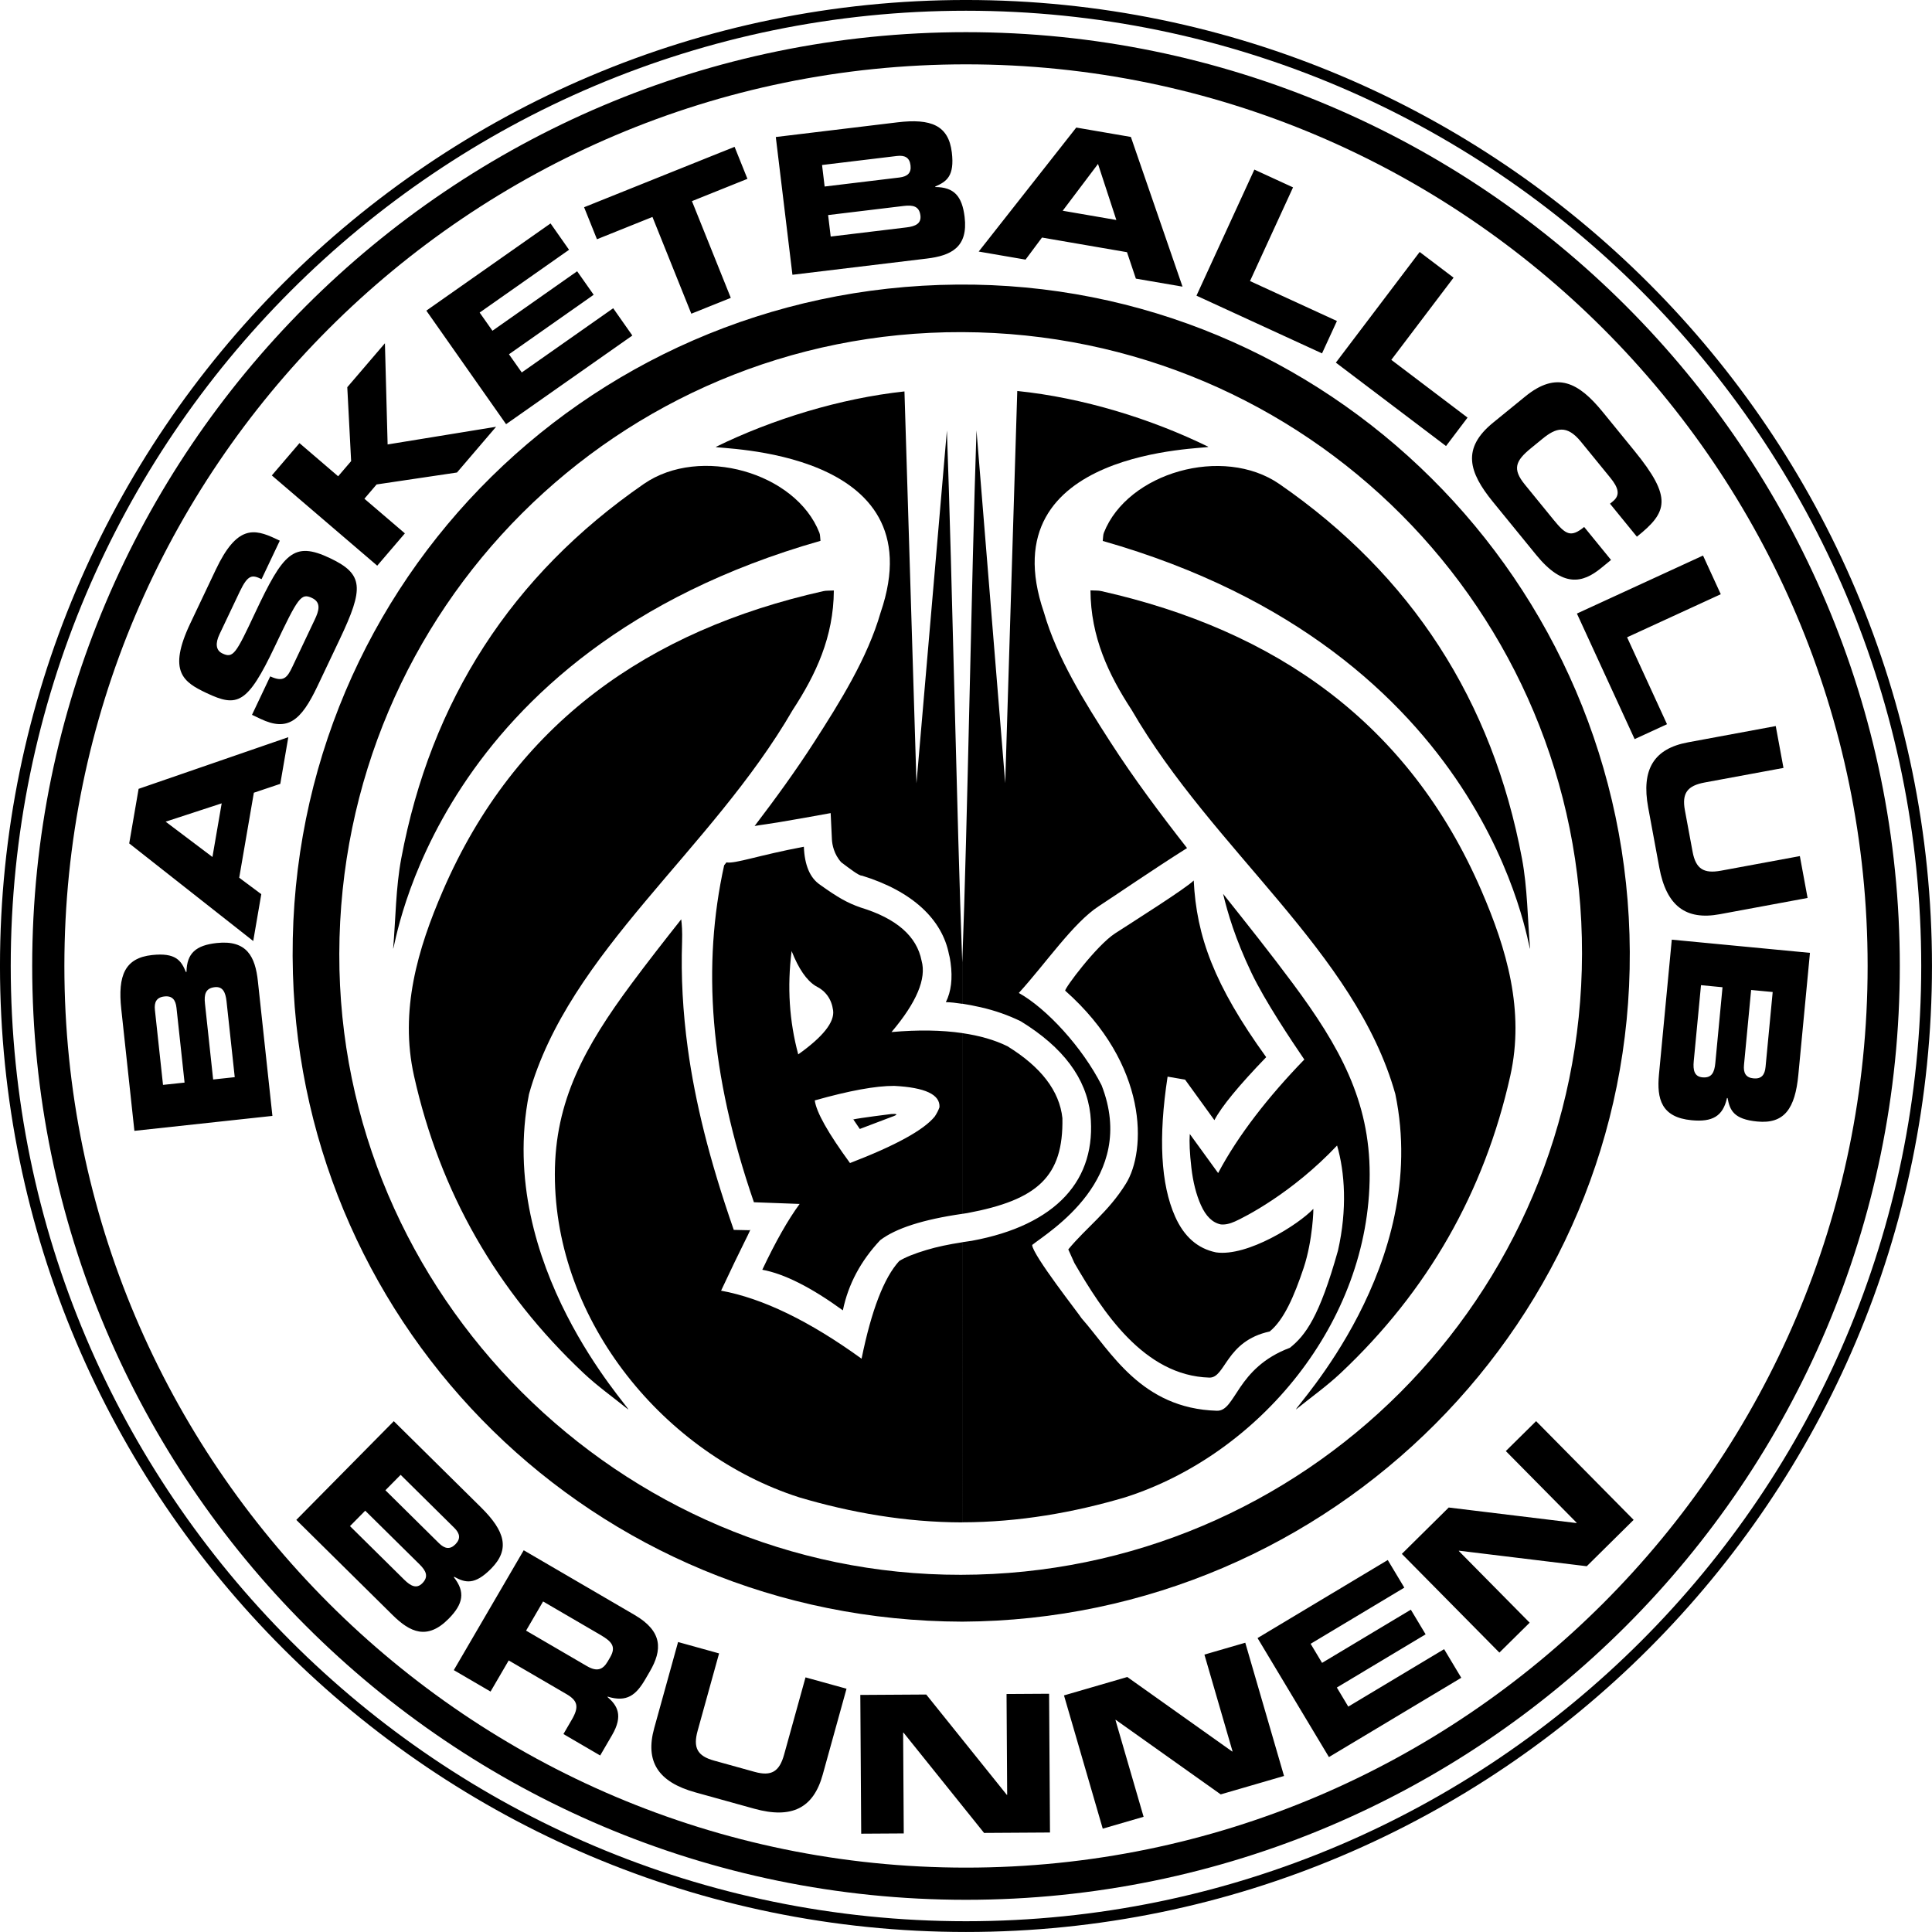<?xml version="1.0" encoding="UTF-8"?>
<svg data-bbox="1.45 1.45 519.64 519.64" viewBox="0 0 522.55 522.55" xmlns="http://www.w3.org/2000/svg" data-type="ugc">
    <g>
        <path d="M261.27 521.09c143.27 0 259.82-116.55 259.82-259.82S404.54 1.45 261.27 1.45 1.45 118.01 1.45 261.27s116.56 259.82 259.82 259.82z" fill="none" stroke="#000000" stroke-width="2.907"/>
        <path d="M261.27 509.49c136.87 0 248.22-111.35 248.22-248.22S398.14 13.05 261.27 13.05 13.06 124.41 13.06 261.27c0 136.87 111.35 248.22 248.21 248.22z" stroke-width="8.704" fill="none" stroke="#000000"/>
        <path d="M304.53 320.14c-4.77 7.71-10.7 11.85-15.59 17.79l1.65 3.67c7.61 13.07 18.78 30.5 36.5 31 4.4.14 4.4-9.9 16.32-12.47 3.85-3.12 6.64-9.58 9.18-17.17 2.53-7.59 2.72-16.52 2.61-15.98-3.94 4.18-17.78 12.98-26.31 11.75-4.95-1.02-8.64-4.25-11.06-9.7-3.88-8.72-4.56-21.33-2.03-37.83l4.73.81 7.93 10.96c1.94-3.69 6.61-9.37 14.01-17.04-14.1-19.53-18.87-32.74-19.6-47.78-2.12 2.13-16.27 11.06-21.28 14.31-5.01 3.25-13.73 14.94-13.48 15.49 22.66 20.09 21.92 43.38 16.42 52.19zm65.93-2.52c0-19.86-8.09-34.53-20.77-51.6-6.08-8.19-12.49-16.23-18.88-24.26 1.26 5.19 3.23 12.04 7.66 21.33 3.67 7.7 10.86 18.41 14.31 23.48-9.64 9.94-17.92 20.5-23.31 30.71l-7.67-10.57c-.16 2.17-.02 5.2.43 9.1.45 3.9 1.3 7.27 2.57 10.11 1.35 3.04 3.15 4.79 5.39 5.25 1.09.12 2.37-.14 3.84-.8 2.43-1.08 15.35-7.55 27.61-20.54 2.11 7.24 2.78 17.26.24 28.43-5.04 17.95-8.78 22.89-12.98 26.27-14.63 5.49-14.57 17.19-19.77 17.04-20.53-.61-28.69-16.08-36.58-24.99-.55-.97-13.32-17.2-13.38-19.85 4.46-3.59 28.68-17.89 18.77-43.21-5.19-10.25-14.86-20.76-22.38-24.95 7.29-8 14.7-18.96 21.64-23.48 4.23-2.74 14.75-9.97 23.86-15.71-7.31-9.36-14.39-18.82-20.73-28.67-6.97-10.82-14.43-22.74-17.98-35.07-15.29-44.6 44.36-44.14 44.48-44.79-15.51-7.6-34.02-13.29-51.69-15.1l-3.26 106.07-7.77-95.43c-1.38 41.09-2.43 106.6-3.84 143.87v11.21c1.5.23 3.15.55 4.97.96 3.86.88 7.48 2.15 10.87 3.81 11.43 7.02 17.7 15.4 18.8 25.17.45 4.36.12 8.41-1.01 12.15s-3.05 7.07-5.76 9.99-6.18 5.39-10.4 7.42c-4.22 2.03-9.18 3.57-14.89 4.63-.89.12-1.74.25-2.58.38v75.76c15.33-.02 30.29-2.67 44.13-6.78 36.14-11.58 66.06-47.28 66.06-87.34zm-110.2-46.12v-11.21c-1.48-39.22-2.67-102.74-4.15-143.87l-8.23 95.43-3.25-105.98c-17.37 1.87-35.75 7.52-51.04 15.01.12.65 59.88.19 44.59 44.79-3.55 12.33-11.02 24.24-17.98 35.07-4.99 7.75-10.45 15.26-16.1 22.67.79-.14 1.78-.3 3.16-.49.77-.1 1.83-.27 3.17-.49 1.34-.22 2.76-.47 4.25-.73 1.49-.26 2.95-.51 4.39-.77 1.44-.25 3.3-.59 5.6-1.01.15 3.4.27 5.77.34 7.14.07 1.36.55 4.01 2.53 6.17 2.16 1.62 4.83 3.7 5.57 3.6 13.71 4.21 21.74 11.88 23.56 21.3.11.38.19.76.26 1.14.07.38.12.77.18 1.15.58 4.23.15 7.78-1.28 10.63 1.27.03 2.76.19 4.43.45zm12.23 11.48c-3.46-1.71-7.55-2.87-12.22-3.55v48.88c.47-.07.91-.14 1.38-.21 18.98-3.56 26-9.87 25.7-25.68-.79-7.34-5.75-13.82-14.86-19.44zm-34.42 52.45c4.23-3.23 11.65-5.6 22.19-7.12v-48.89c-5.54-.81-11.9-.92-19.13-.28 6.78-8.01 9.49-14.44 8.13-19.3-1.3-6.63-6.79-11.43-16.5-14.39-3.61-1.26-6.12-2.69-10.96-6.15-2.72-1.84-4.18-5.27-4.38-10.28-12.27 2.3-18.59 4.66-20.94 4.23-.21.26-.41.53-.62.79-5.92 26.86-4.02 56.11 8.05 91.13l12.37.46c-3.14 4.27-6.51 10.2-10.1 17.8 5.95 1.09 13.21 4.76 21.79 10.98 1.45-7.04 4.82-13.36 10.1-18.98zm-12.74-62.16c.43 3.16-2.71 7.13-9.43 11.91-2.42-8.97-3.02-18.28-1.79-27.95 1.88 4.79 4.05 7.93 6.5 9.45 2.73 1.34 4.3 3.53 4.72 6.59zm4.57 41.3c-5.92-8.1-9.1-13.74-9.53-16.94 9.33-2.64 16.49-3.95 21.48-3.93 8.38.43 12.46 2.35 12.25 5.77-.28.82-.71 1.67-1.29 2.53-2.98 3.65-10.61 7.84-22.91 12.57zm.87-11.8c.01 0 .02 0 .03-.01-.28-.42-.29-.41-.03.01zm10.29-1.46s-8.49 1.05-10.26 1.46c.1.14.22.33.38.56.63.94 1.09 1.61 1.37 2.02 2.72-1.01 7.86-2.99 8.54-3.24 2.16-.73 1.44-.91-.03-.8zm-56.81-52.66c-4.55 5.75-9.06 11.51-13.41 17.37-12.68 17.08-20.77 31.74-20.77 51.6 0 40.06 29.92 75.76 66.06 87.36 13.85 4.11 28.8 6.76 44.13 6.78V336c-3.65.56-6.87 1.24-9.6 2.06-3.36 1-5.85 2.01-7.45 3.01-4.12 4.51-7.51 13.32-10.18 26.42-14.11-10.21-26.77-16.34-38-18.4 2.8-5.95 4.91-10.34 6.32-13.15 1.41-2.81 1.88-3.88 1.41-3.2l-4.3-.09c-3.32-9.55-5.97-18.32-7.97-26.3-2-7.99-3.48-15.57-4.46-22.75-1.35-9.93-1.87-19.55-1.55-28.86.09-2.89-.06-4.66-.23-6.09z"/>
        <path d="M260.28 438.61c100.05-.52 181-81.76 180.53-181.16-.47-100.18-82.02-181.31-181.91-180.48-101.6.84-182.7 83.93-179.67 186.4 2.84 96.22 81.05 174.98 181.05 175.24zm167.61-180.66c-.17 92.83-75.19 167.86-167.99 167.99-92.3.14-168.35-75.85-168.13-167.98.22-93.27 75.5-168.42 168.45-168.13 93.04.3 167.84 75.29 167.67 168.12z"/>
        <path d="M294.94 159.68c.07 12.58 4.87 22.75 11.12 32.31 22.06 38.08 60.54 65.42 71.33 103.9 9.65 46.32-27.35 84.83-26.84 85.31 4.04-3.27 8.32-6.3 12.09-9.85 23.47-22.1 38.83-48.9 45.85-80.37 3.94-17.65-.98-34.31-7.81-50.1-19.6-45.33-55.63-70.4-102.83-81.01-.78-.19-1.63-.12-2.91-.19z"/>
        <path d="M298.26 146.31c104.97 29.91 114.99 110.45 115.59 110.33-.7-8.15-.7-16.43-2.2-24.43-8-42.66-29.86-76.59-65.59-101.28-15.27-10.55-41.14-3.08-47.5 13.18-.22.56-.18 1.23-.3 2.2z"/>
        <path d="M225.53 159.71c-.07 12.58-4.87 22.75-11.12 32.31-22.06 38.08-60.54 65.42-71.33 103.9-9.11 46.14 27.35 84.83 26.84 85.31-4.04-3.27-8.32-6.3-12.09-9.85-23.47-22.1-38.83-48.9-45.85-80.37-3.94-17.65.98-34.32 7.81-50.1 19.6-45.33 55.63-70.4 102.83-81.01.78-.19 1.63-.12 2.91-.19z"/>
        <path d="M221.92 146.28c-104.97 29.91-114.99 110.45-115.59 110.33.7-8.15.7-16.43 2.2-24.43 8-42.66 29.86-76.59 65.59-101.28 15.27-10.55 41.14-3.08 47.5 13.19.23.55.18 1.21.3 2.19z"/>
        <path d="m73.68 301.82-3.93-36.44c-.71-6.55-2.93-11.21-11.13-10.32-5.62.61-8.1 2.75-8.18 7.82l-.16.02c-1.27-3.1-2.76-5.28-9.15-4.59-7.32.79-9.32 5.49-8.33 14.61l3.55 32.94 37.33-4.04zm-16.03-9.85-2.21-20.51c-.27-2.47.12-4.18 2.65-4.46 2.16-.23 2.91 1.35 3.18 3.83l2.22 20.51-5.84.63zm-13.56 1.46-2.19-20.25c-.23-2.11.41-3.43 2.58-3.67 2.11-.23 3.02.93 3.25 3.04l2.19 20.26-5.83.62zm24.4-38.91 2.18-12.67-5.97-4.45 3.96-22.99 7.15-2.4 2.17-12.62-40.49 13.97-2.54 14.76 33.54 26.4zM44.8 222.24l15.16-4.96-2.5 14.51-12.66-9.55zm25.68-27.8c7.35 3.49 10.93.54 15.42-8.92l5.98-12.6c6.56-13.82 6.52-17.62-2.61-21.95-9.88-4.69-12.64-1.41-20.26 14.77-5.24 11.17-5.93 12.39-8.88 10.99-1.83-.87-1.87-2.84-.76-5.18l5.47-11.52c2.27-4.78 3.43-4.57 5.91-3.39l4.93-10.4-1.08-.51c-5.95-2.82-10.56-3.63-16.24 8.36l-6.89 14.52c-6.22 13.11-1.76 15.92 4.38 18.83 8.34 3.95 11.06 3.06 18.48-12.58 6.35-13.4 7.12-14.52 10.07-13.12 2.62 1.24 1.79 3.6.75 5.81l-6.04 12.74c-1.42 3-2.39 4.32-6.02 2.65l-4.93 10.4 2.32 1.1zM102.03 153l7.48-8.74-10.95-9.37 3.3-3.86 21.74-3.23 10.58-12.37-29.34 4.78-.73-27.37-10.18 11.89 1.04 19.99-3.51 4.1L81 119.85l-7.48 8.74L102.03 153zm34.85-38.27 34.15-23.98-5.18-7.38-24.73 17.37-3.46-4.92 22.91-16.09-4.47-6.36-22.91 16.09-3.46-4.92 24.18-16.98-5-7.13-33.6 23.59 21.57 30.71zm24.58-50.02 15.01-6.03 10.51 26.17 10.68-4.29-10.51-26.16 15.01-6.03-3.48-8.66-40.7 16.34 3.48 8.66zm52.87 9.61 36.39-4.39c6.54-.79 11.17-3.07 10.18-11.26-.68-5.61-2.85-8.06-7.92-8.08l-.02-.15c3.08-1.31 5.25-2.83 4.48-9.21-.88-7.31-5.61-9.24-14.72-8.14l-32.89 3.97 4.5 37.26zm9.65-16.15 20.48-2.47c2.47-.3 4.18.07 4.49 2.59.26 2.16-1.32 2.93-3.79 3.22l-20.48 2.47-.7-5.81zm-1.64-13.54 20.23-2.44c2.11-.25 3.44.37 3.7 2.53.26 2.11-.89 3.03-3 3.29l-20.23 2.44-.7-5.82zm42.37 23.41 12.67 2.18 4.45-5.97 22.99 3.96 2.4 7.15 12.62 2.17-13.97-40.49-14.77-2.54-26.39 33.54zm32.27-23.7 4.96 15.16-14.51-2.5 9.55-12.66zm26.63 35.63 33.96 15.61 4.03-8.76-23.51-10.8 11.64-25.34-10.46-4.81-15.66 34.1zm37.7 18.11 29.8 22.56 5.82-7.69-20.62-15.62 16.84-22.23-9.17-6.95-22.67 29.93zm42.54 16.23c-8.52 6.94-6.63 13.36-.08 21.4l11.73 14.38c7.3 8.96 12.6 7.58 17.51 3.59l2.73-2.23-7.27-8.92c-3.62 2.95-5 2.07-8.28-1.95l-7.76-9.52c-3.44-4.22-2.55-6.41 1.67-9.85l3.13-2.56c3.62-2.95 6.55-3.87 10.38.84l7.93 9.72c2.16 2.65 2.8 4.67.72 6.37l-.8.66 7.27 8.92c8.3-6.63 9.69-10.51-.66-23.21l-8.55-10.49c-6.55-8.04-12.46-11.18-20.98-4.23l-8.69 7.08zm22.66 51.64 15.61 33.96 8.76-4.03-10.8-23.51 25.34-11.65-4.8-10.46-34.11 15.69zm30.04 34.83c-9.17 1.7-12.68 7.25-10.76 17.65l3 16.21c1.92 10.4 7.19 14.33 16.36 12.63l23.75-4.4-2.09-11.32-21.31 3.94c-4.69.87-6.84-.48-7.7-5.11l-2.08-11.21c-.86-4.64.66-6.66 5.35-7.53l21.31-3.94-2.09-11.32-23.74 4.4zm-4.38 53.37-3.47 36.49c-.62 6.55.62 11.57 8.82 12.35 5.62.54 8.49-1.07 9.58-6.01l.16.02c.62 3.29 1.64 5.73 8.04 6.34 7.33.7 10.23-3.51 11.1-12.64l3.14-32.98-37.37-3.57zm13.72 12.87-1.95 20.54c-.24 2.48-.96 4.07-3.49 3.83-2.17-.21-2.58-1.91-2.34-4.39l1.96-20.54 5.82.56zm13.57 1.29-1.93 20.28c-.2 2.12-1.09 3.28-3.26 3.08-2.12-.2-2.77-1.51-2.57-3.63l1.93-20.28 5.83.55z"/>
        <path d="m80.14 411.09 26.07 25.76c4.68 4.63 9.35 6.84 15.14.97 3.97-4.02 4.54-7.25 1.4-11.23l.11-.11c2.94 1.6 5.48 2.35 9.99-2.22 5.17-5.24 3.75-10.14-2.78-16.59l-23.56-23.28-26.37 26.7zm18.64-2.49 14.68 14.5c1.77 1.75 2.55 3.32.76 5.13-1.53 1.55-3.11.79-4.88-.96l-14.68-14.5 4.12-4.17zm9.58-9.7 14.49 14.32c1.51 1.49 1.85 2.92.32 4.47-1.49 1.51-2.92 1.19-4.44-.3l-14.49-14.32 4.12-4.17zm38.53 34.25 15.54 9.06c3.13 1.83 4.25 3.2 2.58 6.07l-.63 1.08c-1.36 2.33-2.97 2.83-5.66 1.26l-16.43-9.58 4.6-7.89zm-24.15 18.57 9.94 5.8 4.91-8.42 15.63 9.11c3.09 1.8 3.42 3.5 1.44 6.9l-2.27 3.9 9.94 5.8 3.21-5.51c3.11-5.33 1.4-8.06-1.24-10.32l.05-.09c5.2 1.59 7.67-.39 10.2-4.73l1.2-2.06c3.39-5.82 3.55-10.83-4.1-15.3l-30-17.5-18.91 32.42zm54.21 15.67c-2.49 8.99.96 14.58 11.15 17.4l15.89 4.41c10.19 2.83 16.03-.18 18.52-9.17l6.45-23.28-11.09-3.07-5.79 20.88c-1.27 4.6-3.42 5.94-7.97 4.68l-10.99-3.05c-4.55-1.26-5.7-3.52-4.42-8.11l5.79-20.88-11.09-3.08-6.45 23.27zm55.98 28.57 11.51-.07-.17-27.27h.1l21.79 27.13 17.83-.11-.24-37.53-11.51.07.17 27.27h-.1l-21.79-27.13-17.83.11.24 37.53zm65.33-1.36 11.05-3.21-7.61-26.18.1-.03 28.37 20.15 17.12-4.98-10.48-36.04-11.05 3.21 7.61 26.18-.1.03-28.37-20.15-17.12 4.98 10.48 36.04zm61.18-19.36 35.79-21.45-4.64-7.74-25.92 15.54-3.09-5.16 24.01-14.39-4-6.67-24.01 14.39-3.09-5.16 25.34-15.19-4.48-7.47-35.22 21.11 19.31 32.19zm46.1-28.26 8.19-8.09-19.17-19.4.07-.07 34.54 4.2 12.68-12.54-26.38-26.7-8.19 8.09 19.17 19.4-.07.07-34.54-4.2-12.68 12.54 26.38 26.7z"/>
    </g>
</svg>
